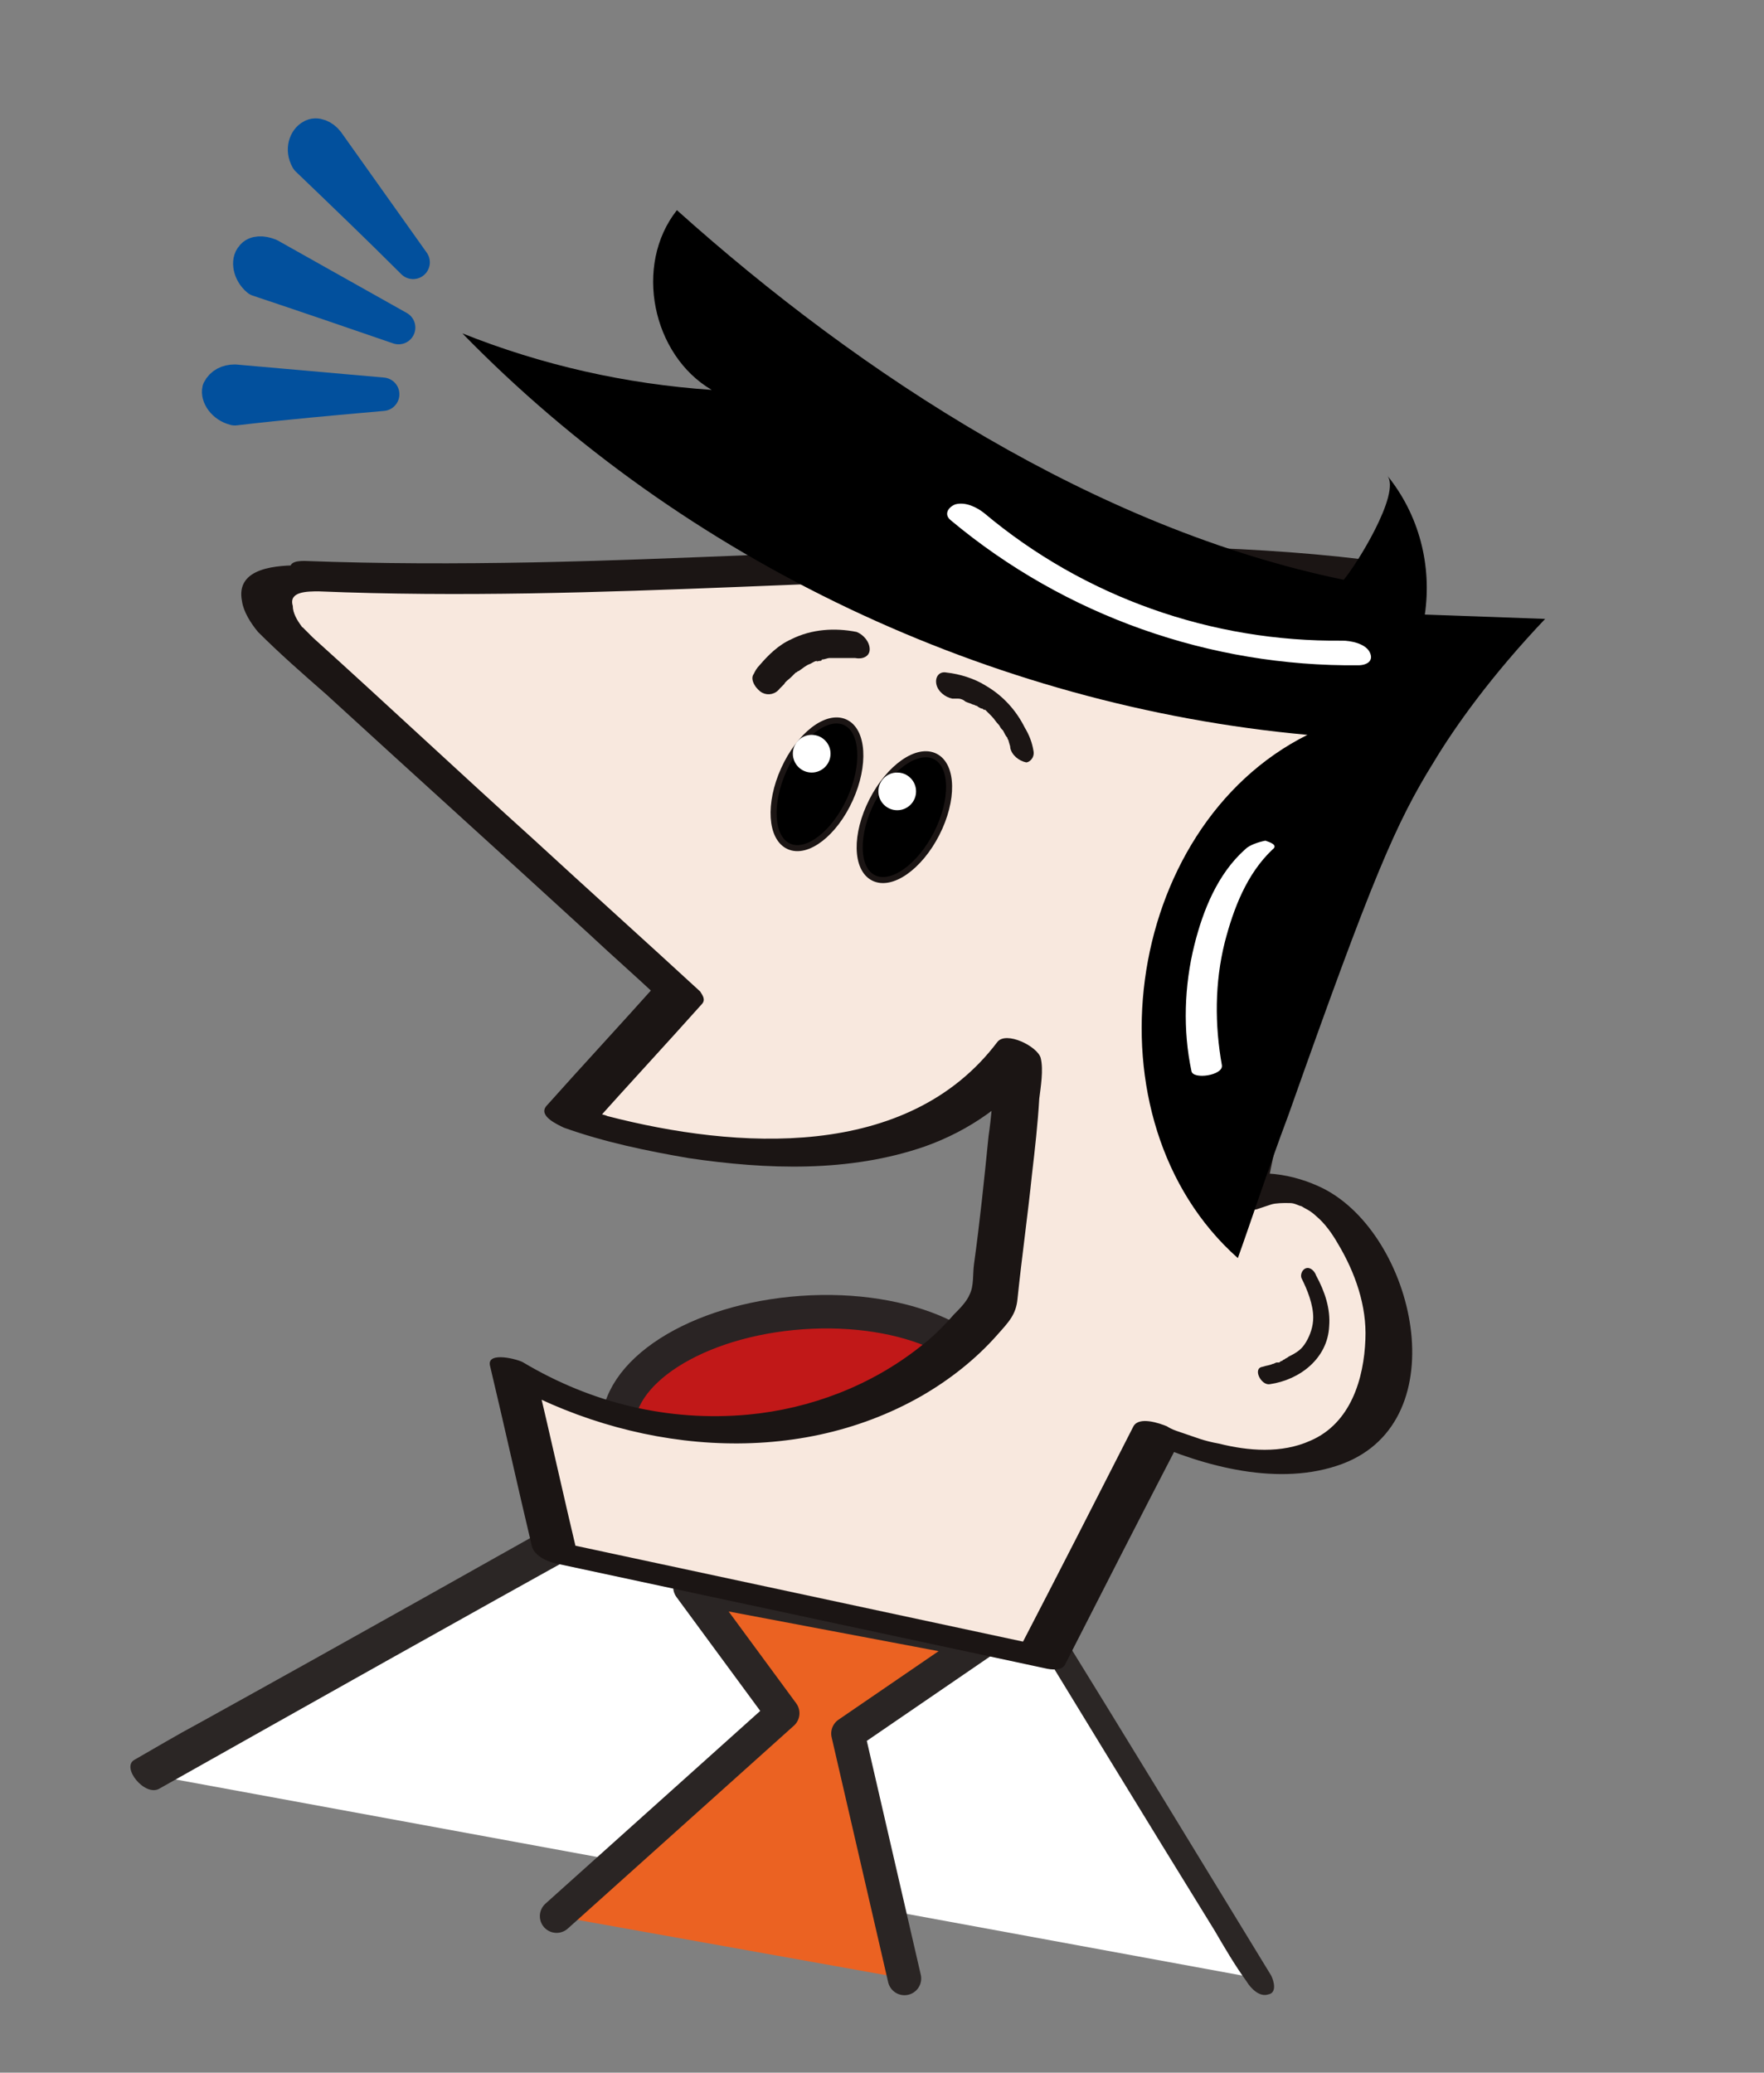 <svg xmlns="http://www.w3.org/2000/svg" xmlns:xlink="http://www.w3.org/1999/xlink" id="Layer_1" x="0px" y="0px" viewBox="0 0 121.7 143" style="enable-background:new 0 0 121.7 143;" xml:space="preserve"><rect x="0" y="0" width="121.7" height="143" fill="#808080" stroke="none"/><style type="text/css">	.st0{fill:#02509D;stroke:#02509D;stroke-width:2.309;stroke-linecap:round;stroke-linejoin:round;stroke-miterlimit:10;}	.st1{fill:#FFFFFF;}	.st2{fill:#2B2625;}	.st3{fill:#EB6222;stroke:#2A2524;stroke-width:2.309;stroke-linecap:round;stroke-linejoin:round;stroke-miterlimit:10;}	.st4{fill:#C11818;stroke:#2A2424;stroke-width:2.309;stroke-miterlimit:10;}	.st5{fill:#F8E8DE;}	.st6{fill:#1B1514;}	.st7{stroke:#1B1514;stroke-width:0.417;stroke-miterlimit:10;}	.st8{stroke:#1B1514;stroke-width:0.417;stroke-miterlimit:10;}</style><g>	<g>		<g>			<path class="st0" d="M28.5,18.1l-5.9-8.3c-0.3-0.4-0.8-0.6-1.1-0.4c-0.4,0.2-0.7,0.9-0.3,1.6C23.7,13.4,26.1,15.7,28.5,18.1z"></path>			<path class="st0" d="M27.5,22.6l-8.9-5c-0.5-0.2-1-0.2-1.2,0.1c-0.3,0.3-0.2,1.1,0.4,1.6C21.1,20.4,24.3,21.5,27.5,22.6z"></path>			<path class="st0" d="M26.4,27.2l-10.2-0.9c-0.5,0-0.9,0.2-1.1,0.6c-0.1,0.4,0.3,1.1,1.1,1.3C19.6,27.8,23,27.5,26.4,27.2z"></path>		</g>	</g>	<g>		<polyline class="st1" points="86.8,136.5 69.7,108.4 57.4,114.8 45.5,102.6 10.1,122.4   "></polyline>		<g>			<path class="st2" d="M87.7,136.3c-5-8.2-10-16.4-15-24.5c-0.7-1.2-1.4-2.4-2.2-3.5c-0.2-0.4-1-1.2-1.5-0.9    c-4.1,2.1-8.2,4.2-12.3,6.3c0.4,0.2,0.9,0.4,1.3,0.6c-4-4.1-7.9-8.1-11.9-12.2c-0.4-0.4-0.9-0.8-1.5-0.5    c-10.3,5.8-20.6,11.6-30.9,17.3c-1.5,0.8-3,1.7-4.4,2.5c-1,0.5,0.7,2.6,1.7,2c10.3-5.8,20.6-11.6,30.9-17.3    c1.5-0.8,3-1.7,4.4-2.5c-0.5-0.2-1-0.3-1.5-0.5c4,4.1,7.9,8.1,11.9,12.2c0.3,0.3,0.9,0.8,1.3,0.6c4.1-2.1,8.2-4.2,12.3-6.3    c-0.5-0.3-1-0.6-1.5-0.9c5,8.2,10,16.4,15,24.5c0.7,1.2,1.4,2.4,2.2,3.5c0.3,0.5,0.9,1.1,1.5,0.9    C88.1,137.5,87.9,136.7,87.7,136.3L87.7,136.3z"></path>		</g>	</g>	<polyline class="st3" points="38.4,132.2 54,118.2 47.6,109.5 67.7,113.3 58.5,119.6 62.4,136.5  "></polyline>			<ellipse transform="matrix(0.998 -7.026812e-02 7.026812e-02 0.998 -6.727 4.16)" class="st4" cx="55.8" cy="97.7" rx="13.2" ry="7.2"></ellipse>	<g>		<path class="st5" d="M21.5,39.9c22.7,0.9,52-2.6,73.1-0.1l-9,42.7c0,0,7.3-3.3,10.1,8.6c0.8,15.5-16,7.9-16,7.9l-7.9,15.4   l-33.6-7.2l-2.9-12.5c12.2,7.2,26.7,4.3,33.2-4.8c0,0,2-16.4,1.6-17.3c-9,12.2-31,4.4-31,4.4l7.6-8.4L19.1,43.4   C19.1,43.3,16.2,39.7,21.5,39.9z"></path>		<g>			<path class="st6" d="M22,40.8c19.4,0.8,38.8-1.3,58.2-1c5,0.1,10,0.3,14.9,0.9c-0.7-0.5-1.4-1-2.1-1.5c-1,4.8-2,9.6-3,14.4    c-1.6,7.7-3.2,15.4-4.9,23.1c-0.4,1.8-0.7,3.5-1.1,5.3c-0.2,1.1,2.1,1.7,2.8,1.4c0.3-0.1,0.9-0.3,0.9-0.3c0.3-0.1,0.9-0.1,1-0.1    c0.5,0,0.5,0,1,0.2c0.1,0,0.2,0.1,0.4,0.2s0.5,0.3,0.7,0.5c0.6,0.5,1.1,1.2,1.5,1.9c1.2,2,2,4.3,1.9,6.6c-0.1,2.7-1,5.8-3.8,7    c-2,0.9-4.3,0.7-6.3,0.2c-1.1-0.2-1.5-0.4-2.7-0.8c-0.3-0.1-0.6-0.2-0.9-0.4c-0.5-0.2,0.3,0.2,0,0c-0.5-0.2-1.9-0.7-2.3,0    c-2.6,5.1-5.2,10.2-7.9,15.4c0.5-0.1,0.9-0.2,1.4-0.3c-9.8-2.1-19.6-4.2-29.4-6.3c-1.4-0.3-2.8-0.6-4.2-0.9    c0.6,0.4,1.2,0.8,1.8,1.2c-1-4.2-1.9-8.3-2.9-12.5c-0.8,0.1-1.5,0.2-2.3,0.2c8.7,5,20,6.2,28.9,1.1c1.9-1.1,3.7-2.5,5.2-4.2    c0.8-0.9,1.3-1.4,1.4-2.5c0.3-2.9,0.7-5.7,1-8.6c0.2-1.7,0.4-3.5,0.5-5.2c0.1-0.8,0.3-2,0.1-2.8s-2.4-1.9-3-1.1    c-6.2,8.2-18,7.4-26.9,5.1c-0.2-0.1-0.4-0.1-0.6-0.2c-0.4-0.1,0.1,0-0.2-0.1s-0.6-0.2-0.8-0.3c-0.2-0.1-0.5-0.2-0.7-0.2    c0.4,0.5,0.8,1,1.2,1.5c2.5-2.8,5.1-5.6,7.6-8.4c0.3-0.3,0.1-0.6-0.1-0.9c-3.8-3.5-7.7-7-11.5-10.5c-5.1-4.6-10.1-9.3-15.2-13.9    c-0.2-0.2-0.5-0.5-0.7-0.7c-0.4-0.3,0.1,0.2-0.1-0.1c-0.3-0.4-0.6-0.9-0.6-1.4C19.9,40.8,21.2,40.8,22,40.8    c0.6,0,1.2-0.1,0.9-0.8c-0.3-0.6-1.5-1-2.1-1c-1.6,0-4.6,0.1-4.1,2.5c0.1,0.7,0.6,1.5,1.1,2.1c1.5,1.5,3.1,2.9,4.7,4.3    c6,5.5,12.1,11,18.1,16.5c1.6,1.5,3.2,2.9,4.8,4.4c0-0.3-0.1-0.6-0.1-0.9c-2.5,2.8-5.1,5.6-7.6,8.4c-0.6,0.7,0.8,1.3,1.2,1.5    c2.8,1,5.7,1.6,8.6,2.1c5.4,0.8,11.1,1,16.3-0.8c3.1-1.1,5.8-3,7.8-5.6c-1-0.4-2-0.7-3-1.1c0.2,0.6,0,1.3,0,1.9    c-0.1,1.4-0.2,2.7-0.4,4.1c-0.3,3-0.6,5.9-1,8.8c-0.1,0.7,0,1.5-0.3,2.1c-0.2,0.5-0.7,1-1.1,1.4c-0.7,0.8-1.5,1.6-2.3,2.2    c-3.4,2.7-7.6,4.3-11.9,4.7c-5.5,0.5-10.8-0.8-15.5-3.6c-0.3-0.2-2.5-0.8-2.3,0.2c1,4.2,1.9,8.3,2.9,12.5    c0.2,0.7,1.2,1.1,1.8,1.2c9.8,2.1,19.6,4.2,29.4,6.3c1.4,0.3,2.8,0.6,4.2,0.9c0.4,0.1,1.2,0.2,1.4-0.3c2.6-5.1,5.2-10.2,7.9-15.4    c-0.8,0-1.5,0-2.3,0c4,1.8,9.2,3.2,13.5,1.6c8-3,5-15.8-1.3-19c-2-1-4.7-1.5-6.9-0.5c0.9,0.5,1.9,0.9,2.8,1.4c1-4.8,2-9.6,3-14.4    c1.6-7.7,3.2-15.4,4.9-23.1c0.4-1.8,0.7-3.5,1.1-5.3c0.2-1-1.5-1.4-2.1-1.5c-9.1-1.1-18.4-1-27.5-0.8c-9.9,0.2-19.9,0.8-29.8,1    c-5.3,0.1-10.5,0.1-15.8-0.1c-0.6,0-1.2,0.1-0.9,0.8C20.2,40.4,21.4,40.8,22,40.8z"></path>		</g>	</g>	<path d="M46.7,14.5c-3,3.8-1.7,10,2.4,12.4c-5.9-0.4-11.7-1.7-17.2-3.9c15.3,15.7,36.4,25.7,58.3,27.7  c-12.8,6.4-15.5,26.6-4.8,36.1c0.9-2.5,2-5.9,3.5-9.9c5.8-16.4,7.4-20.1,10-24.3c1.5-2.5,4-6,7.7-9.9c-2.8-0.1-5.6-0.2-8.3-0.3  c0.5-3.4-0.4-6.9-2.6-9.6c1,1.2-2.2,6.3-3,7.2C75.7,36.5,59.4,25.9,46.7,14.5z"></path>	<g>		<g>			<path class="st6" d="M87.6,95.5c2.1-0.3,4-1.8,4.1-4c0.1-1.2-0.3-2.4-0.9-3.5c-0.1-0.3-0.4-0.6-0.7-0.5s-0.4,0.5-0.3,0.7    c0.4,0.8,0.8,1.8,0.8,2.7c0,0.6-0.2,1.2-0.5,1.7s-0.6,0.7-1.2,1c-0.1,0.1-0.2,0.1-0.3,0.2c-0.1,0-0.1,0.1-0.2,0.1    c0,0-0.2,0.1-0.1,0.1c0.1,0-0.1,0-0.1,0h-0.1c-0.1,0-0.2,0.1-0.3,0.1c-0.2,0.1-0.4,0.1-0.7,0.2C86.4,94.4,87,95.6,87.6,95.5    L87.6,95.5z"></path>		</g>	</g>	<g>		<g>			<path class="st6" d="M71.3,51.8c-0.1-0.6-0.3-1.1-0.6-1.6C70.1,49,69.2,48,68,47.3c-0.8-0.5-1.8-0.8-2.7-0.9    c-0.5-0.1-0.8,0.3-0.7,0.8s0.6,0.9,1.1,1c0.1,0,0.2,0,0.3,0s0.3,0,0.1,0c0.2,0,0.4,0.1,0.5,0.2c0.2,0.1,0.3,0.1,0.5,0.2    c0.2,0.1-0.1-0.1,0,0c0.1,0,0.2,0.1,0.3,0.1c0.1,0.1,0.3,0.2,0.4,0.2c0,0,0.2,0.2,0.1,0C67.7,48.8,68,49,68,49    c0.1,0.1,0.2,0.2,0.3,0.3l0.1,0.1c0,0,0,0,0.1,0.1s-0.2-0.2-0.1-0.1c0.2,0.2,0.3,0.4,0.5,0.6c0.1,0.1,0.2,0.4,0.1,0.1    c0,0.1,0.1,0.2,0.2,0.3c0.1,0.2,0.2,0.4,0.3,0.5c0,0.1,0.1,0.2,0.1,0.2v0.1c0.1,0.2-0.1-0.2,0-0.1c0,0.2,0.1,0.3,0.1,0.5    c0.1,0.5,0.6,0.9,1.1,1C71,52.6,71.4,52.3,71.3,51.8L71.3,51.8z"></path>		</g>	</g>	<ellipse transform="matrix(0.413 -0.911 0.911 0.413 -16.174 83.056)" class="st7" cx="56.3" cy="54.1" rx="4.7" ry="2.5"></ellipse>	<circle class="st1" cx="56" cy="52" r="1.3"></circle>	<ellipse transform="matrix(0.454 -0.891 0.891 0.454 -16.099 86.416)" class="st8" cx="62.4" cy="56.3" rx="4.7" ry="2.5"></ellipse>	<circle class="st1" cx="61.9" cy="54.6" r="1.3"></circle>	<g>		<g>			<path class="st1" d="M65.6,35.9c7.9,6.6,17.9,10.1,28.1,10c0.6,0,1.1-0.3,0.8-0.9c-0.3-0.6-1.3-0.8-1.9-0.8    c-9,0.1-17.8-3-24.7-8.8c-0.5-0.4-1.3-0.8-2-0.6C65.4,35,65.1,35.5,65.6,35.9L65.6,35.9z"></path>		</g>	</g>	<g>		<g>			<path class="st6" d="M53.8,47.5C53.5,47.8,53.7,47.6,53.8,47.5s0.2-0.2,0.3-0.3c0.1-0.2,0.3-0.3,0.5-0.5c0.1-0.1,0.2-0.2,0.3-0.3    c0.2-0.2-0.1,0.1,0,0c0.1,0,0.1-0.1,0.2-0.1c0.3-0.2,0.5-0.4,0.8-0.5c0.2-0.1,0.3-0.2,0.5-0.2c-0.2,0.1,0.1,0,0.1,0    c0.1,0,0.2,0,0.2-0.1c0.2,0,0.4-0.1,0.5-0.1s0.2,0,0.3,0s0.1,0,0,0c0.1,0,0.1,0,0.2,0c0.2,0,0.5,0,0.7,0c0.1,0,0.2,0,0.4,0    c0.1,0,0.1,0,0,0c0.1,0,0.1,0,0.2,0c0.5,0.1,1-0.1,1-0.6s-0.4-1-0.9-1.2c-1.5-0.3-3.1-0.2-4.5,0.5c-0.9,0.4-1.6,1.1-2.2,1.8    c-0.2,0.2-0.3,0.4-0.4,0.6c-0.3,0.4,0.2,1.1,0.6,1.3C53,48,53.5,47.9,53.8,47.5L53.8,47.5z"></path>		</g>	</g>	<g>		<g>			<path class="st1" d="M85.9,58.6c-1.9,1.7-2.9,4.2-3.5,6.6c-0.7,2.8-0.8,5.9-0.2,8.7c0.1,0.6,2.2,0.3,2.1-0.4    c-0.5-2.8-0.5-5.7,0.2-8.5c0.6-2.3,1.5-4.7,3.3-6.4c0.4-0.3-0.2-0.5-0.5-0.6C86.8,58.1,86.2,58.3,85.9,58.6L85.9,58.6z"></path>		</g>	</g></g></svg>